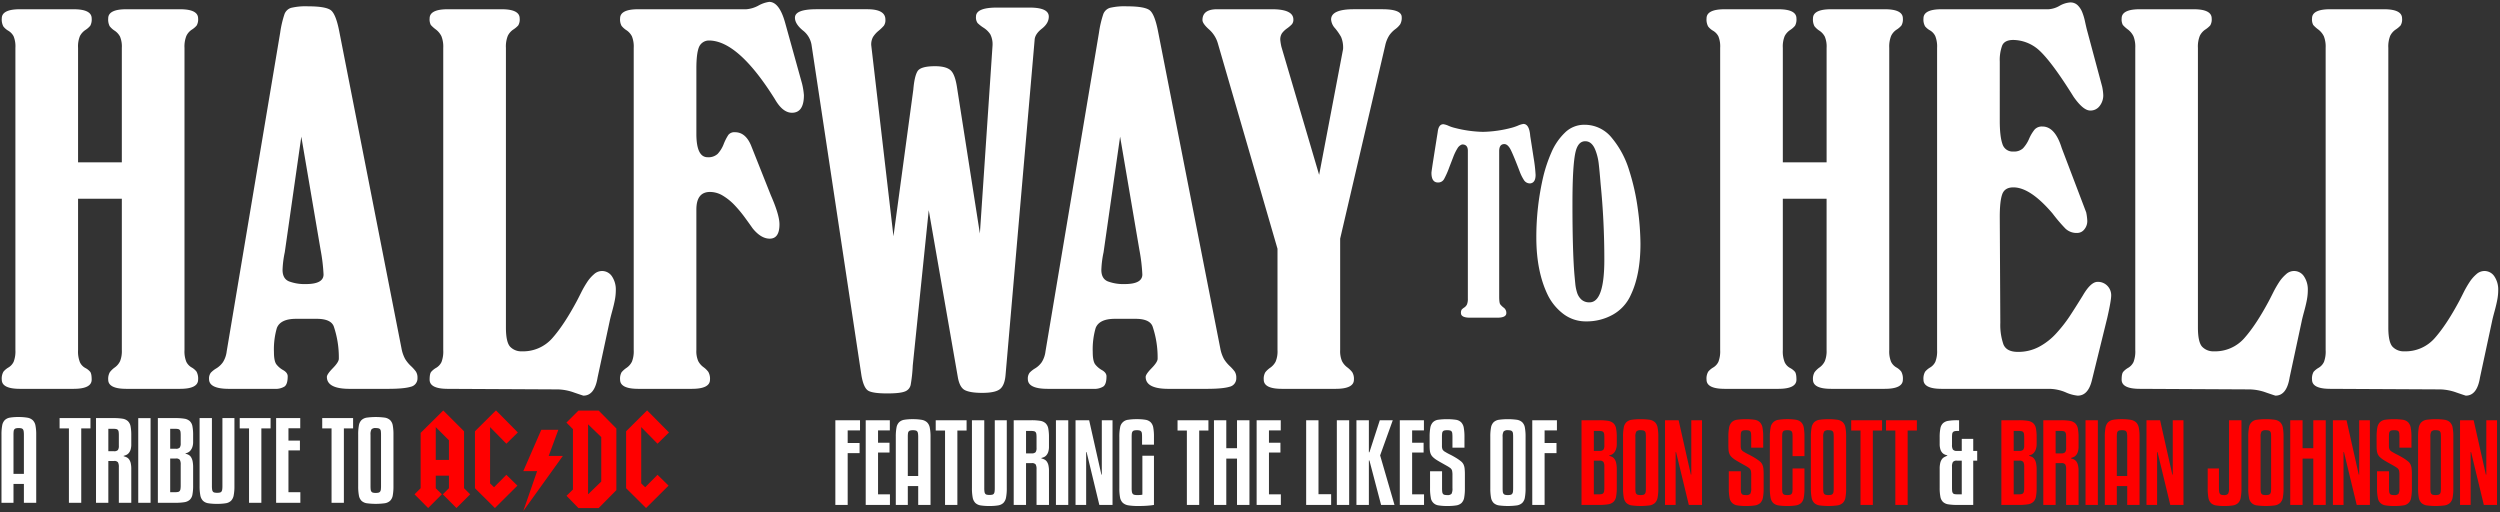 <svg id="logo_l" xmlns="http://www.w3.org/2000/svg" width="1166" height="239" viewBox="0 0 1166 239">
  <rect x="0" y="0" width="1166" height="239" fill="#333333" stroke="none"/>
  <defs>
    <style>
      .cls-1 {
        fill: #fff;
      }

      .cls-1, .cls-2 {
        fill-rule: evenodd;
      }

      .cls-2 {
        fill: red;
      }
    </style>
  </defs>
  <g id="flo">
    <path id="featuring_the_likes_of_Bon_Scott_Brian_Johnson" data-name="featuring the likes of Bon Scott &amp; Brian Johnson" class="cls-1" d="M395.358,235.5V211.35h5.55V206.6h-5.55v-5.85h5.75V196h-11.5v39.5h5.75Zm19.71-4.95h-5.55v-19.5h5.35V206.5h-5.35v-5.75h5.5V196h-11.25v39.5h11.3v-4.95ZM434,235.5V203.8a21.386,21.386,0,0,0-.35-4.325,4.713,4.713,0,0,0-1.275-2.5,4.927,4.927,0,0,0-2.55-1.175,23.39,23.39,0,0,0-4.125-.3,22.873,22.873,0,0,0-3.925.275,4.54,4.54,0,0,0-2.425,1.15,4.68,4.68,0,0,0-1.225,2.525,23.26,23.26,0,0,0-.325,4.35v31.7h5.6v-8.8h4.85v8.8H434Zm-6.95-34.725a1.323,1.323,0,0,1,.75.45,2.129,2.129,0,0,1,.35.95,10.763,10.763,0,0,1,.1,1.625V222H423.4V203.8a14.186,14.186,0,0,1,.075-1.625,1.775,1.775,0,0,1,.35-0.95,1.424,1.424,0,0,1,.75-0.45,4.955,4.955,0,0,1,1.225-.125A5.28,5.28,0,0,1,427.048,200.775ZM450.818,196h-14.4v4.8h4.35v34.7h5.75V200.8h4.3V196Zm14.67,39.725a4.58,4.58,0,0,0,2.475-1.15,4.823,4.823,0,0,0,1.25-2.525,22.161,22.161,0,0,0,.35-4.4V196h-5.6v31.65a11.173,11.173,0,0,1-.1,1.675,2.108,2.108,0,0,1-.35.95,1.312,1.312,0,0,1-.75.45,6.312,6.312,0,0,1-2.5,0,1.3,1.3,0,0,1-.75-0.45,2.073,2.073,0,0,1-.35-0.95,11.04,11.04,0,0,1-.1-1.675V196h-5.75v31.65a22.01,22.01,0,0,0,.35,4.4,4.815,4.815,0,0,0,1.25,2.525,4.58,4.58,0,0,0,2.475,1.15,24.548,24.548,0,0,0,4.075.275A24.182,24.182,0,0,0,465.488,235.725ZM478.543,216h2.6a2.169,2.169,0,0,1,1.9.625,4.425,4.425,0,0,1,.4,2.225V235.5h5.8V219.75a12.025,12.025,0,0,0-.25-2.7,5.022,5.022,0,0,0-.725-1.725,3.066,3.066,0,0,0-1.125-1,7.168,7.168,0,0,0-1.45-.525v-0.2a7.638,7.638,0,0,0,1.225-.425,3.308,3.308,0,0,0,1.15-.875,4.554,4.554,0,0,0,.85-1.575,8.168,8.168,0,0,0,.325-2.525v-4.15a21.526,21.526,0,0,0-.325-4.175,4.535,4.535,0,0,0-1.25-2.45,4.759,4.759,0,0,0-2.525-1.15,25.412,25.412,0,0,0-4.15-.275h-8.2v39.5h5.75V216Zm0-15h2.45a5.551,5.551,0,0,1,1.3.125,1.267,1.267,0,0,1,.75.475,2.035,2.035,0,0,1,.325.925,12.328,12.328,0,0,1,.075,1.525v4.85a3.265,3.265,0,0,1-.45,2,2.352,2.352,0,0,1-1.85.55h-2.6V201Zm19.695-5h-5.75v39.5h5.75V196Zm20.645,39.5V196h-5v25.35h-0.2l-5.7-25.35h-6.35v39.5h4.95V210.85h0.2l5.95,24.65h6.15Zm19.325-28.1v-3.6a23.365,23.365,0,0,0-.325-4.375,4.673,4.673,0,0,0-1.225-2.5,4.568,4.568,0,0,0-2.45-1.15,23.34,23.34,0,0,0-3.95-.275,24.629,24.629,0,0,0-4.05.275,4.225,4.225,0,0,0-3.8,3.675,21.694,21.694,0,0,0-.35,4.35v23.85a22.916,22.916,0,0,0,.325,4.3,4.626,4.626,0,0,0,1.275,2.55,5.044,5.044,0,0,0,2.675,1.2,27.039,27.039,0,0,0,4.475.3q2.7,0,4.7-.175a26.954,26.954,0,0,0,2.7-.325V212.55h-5.4V230.7a4.191,4.191,0,0,1-.925.15c-0.418.034-.875,0.05-1.375,0.05a6.38,6.38,0,0,1-1.425-.125,1.375,1.375,0,0,1-.8-0.475,2.112,2.112,0,0,1-.375-1,11,11,0,0,1-.1-1.65V203.8a13.632,13.632,0,0,1,.075-1.575,1.927,1.927,0,0,1,.35-0.975,1.359,1.359,0,0,1,.75-0.475,5.208,5.208,0,0,1,1.275-.125,4.966,4.966,0,0,1,1.225.125,1.44,1.44,0,0,1,.75.45,1.791,1.791,0,0,1,.35.95,14.186,14.186,0,0,1,.075,1.625v3.6h5.55Zm25.4-11.4h-14.4v4.8h4.35v34.7h5.75V200.8h4.3V196Zm19.135,0h-5.8v13.05h-5V196h-5.75v39.5h5.75V213.9h5v21.6h5.8V196Zm14.65,34.55h-5.55v-19.5h5.35V206.5h-5.35v-5.75h5.5V196h-11.25v39.5h11.3v-4.95Zm23.45-.05h-5.9V196h-5.75v39.5h11.65v-5Zm8.405-34.5H623.5v39.5h5.75V196Zm14.295,0-4.85,14.95h-0.25V196h-5.8v39.5h5.8V214.75h0.25l5.45,20.75h6.25l-6.7-23.1,5.9-16.4h-6.05Zm20.625,34.55h-5.55v-19.5h5.35V206.5h-5.35v-5.75h5.5V196h-11.25v39.5h11.3v-4.95Zm18.86-21.75v-4.9a23.781,23.781,0,0,0-.325-4.4,4.828,4.828,0,0,0-1.225-2.55A4.489,4.489,0,0,0,679,195.775a31.075,31.075,0,0,0-8.25,0,4.355,4.355,0,0,0-2.45,1.175,4.924,4.924,0,0,0-1.2,2.55,23.693,23.693,0,0,0-.325,4.4v3.8a22.651,22.651,0,0,0,.1,2.35,5.743,5.743,0,0,0,.425,1.7,4.407,4.407,0,0,0,.95,1.375,10.975,10.975,0,0,0,1.675,1.325q0.7,0.45,1.575.95t1.725,0.975q0.849,0.476,1.6.9t1.25,0.775a2.657,2.657,0,0,1,1.15,1.35,9.324,9.324,0,0,1,.2,2.3v5.95A5.3,5.3,0,0,1,677,230.3a2.455,2.455,0,0,1-2.025.6,5.159,5.159,0,0,1-1.275-.125,1.232,1.232,0,0,1-.725-0.475,2.081,2.081,0,0,1-.325-0.975,14.732,14.732,0,0,1-.075-1.675V219.8h-5.6v7.85a22.336,22.336,0,0,0,.35,4.45,4.136,4.136,0,0,0,3.7,3.625,23.7,23.7,0,0,0,4,.275,25.412,25.412,0,0,0,4.15-.275,4.606,4.606,0,0,0,2.5-1.15,4.683,4.683,0,0,0,1.225-2.525,23.773,23.773,0,0,0,.325-4.4V221.3a25.406,25.406,0,0,0-.125-2.75,6.113,6.113,0,0,0-.5-1.9,4.275,4.275,0,0,0-1.15-1.45,20.137,20.137,0,0,0-2.025-1.45q-1.7-1.05-3.125-1.75a22.621,22.621,0,0,1-2.275-1.25,2.945,2.945,0,0,1-1.25-1.175,4.688,4.688,0,0,1-.25-1.775v-3.9a15.451,15.451,0,0,1,.075-1.7,1.959,1.959,0,0,1,.325-0.975,1.3,1.3,0,0,1,.725-0.45,5.476,5.476,0,0,1,1.325-.125,5.545,5.545,0,0,1,1.3.125,1.323,1.323,0,0,1,.75.45,1.979,1.979,0,0,1,.325.975,15.451,15.451,0,0,1,.075,1.7v4.9h5.6Zm28.5-5a23.365,23.365,0,0,0-.325-4.375,4.576,4.576,0,0,0-1.25-2.5,4.756,4.756,0,0,0-2.525-1.15,31.451,31.451,0,0,0-8.3,0,4.61,4.61,0,0,0-2.5,1.15,4.659,4.659,0,0,0-1.225,2.5,23.28,23.28,0,0,0-.325,4.375v23.85a23.686,23.686,0,0,0,.325,4.4,4.676,4.676,0,0,0,1.225,2.525,4.6,4.6,0,0,0,2.5,1.15,31.451,31.451,0,0,0,8.3,0,4.748,4.748,0,0,0,2.525-1.15,4.593,4.593,0,0,0,1.25-2.525,23.773,23.773,0,0,0,.325-4.4V203.8Zm-5.8,23.85a14.162,14.162,0,0,1-.075,1.625,2.092,2.092,0,0,1-.35,1,1.323,1.323,0,0,1-.775.5,5.492,5.492,0,0,1-1.3.125,4.907,4.907,0,0,1-1.225-.125,1.355,1.355,0,0,1-.75-0.475,1.919,1.919,0,0,1-.35-0.975,14.732,14.732,0,0,1-.075-1.675V203.8a4.753,4.753,0,0,1,.45-2.55,2.538,2.538,0,0,1,2.05-.6,4.96,4.96,0,0,1,1.225.125,1.44,1.44,0,0,1,.75.45,1.783,1.783,0,0,1,.35.95,14.186,14.186,0,0,1,.075,1.625v23.85ZM720.4,235.5V211.35h5.55V206.6H720.4v-5.85h5.75V196h-11.5v39.5h5.75Zm201.765-20.65V210.3h-1.85v-5.6h-5.35v5.6h-2.2a2.242,2.242,0,0,1-1.925-.625,4.057,4.057,0,0,1-.425-2.175v-3.45a12.965,12.965,0,0,1,.075-1.55,1.736,1.736,0,0,1,.35-0.925,1.428,1.428,0,0,1,.75-0.45,5.208,5.208,0,0,1,1.275-.125h0.85v-5h-0.85a25.4,25.4,0,0,0-4.15.275,4.713,4.713,0,0,0-2.5,1.125,4.473,4.473,0,0,0-1.225,2.425,21.78,21.78,0,0,0-.325,4.225V207a8.383,8.383,0,0,0,.325,2.55,4.246,4.246,0,0,0,.85,1.575,3.417,3.417,0,0,0,1.15.85,5.075,5.075,0,0,0,1.225.375v0.2a13.662,13.662,0,0,0-1.4.65,3.366,3.366,0,0,0-1.125,1,5.023,5.023,0,0,0-.75,1.725,11.477,11.477,0,0,0-.275,2.775v8.7a22.173,22.173,0,0,0,.325,4.25,4.489,4.489,0,0,0,1.225,2.45,4.7,4.7,0,0,0,2.5,1.125,25.291,25.291,0,0,0,4.15.275h7.45V214.85h1.85Zm-7.2,15.7h-2.1a6.419,6.419,0,0,1-1.275-.1,1.234,1.234,0,0,1-.75-0.45,1.885,1.885,0,0,1-.35-0.95,14.056,14.056,0,0,1-.075-1.65v-9.7a4.19,4.19,0,0,1,.425-2.225,2.245,2.245,0,0,1,1.925-.625h2.2v15.7Z"/>
    <path id="Brian_Johnson" data-name="Brian Johnson" class="cls-2" d="M946.338,212.4a3.456,3.456,0,0,0,1.125-.35,3.619,3.619,0,0,0,1.15-.9,5.184,5.184,0,0,0,.9-1.6,7.35,7.35,0,0,0,.375-2.55v-2.95a21.86,21.86,0,0,0-.325-4.225,4.4,4.4,0,0,0-1.251-2.425,4.865,4.865,0,0,0-2.524-1.125,25.425,25.425,0,0,0-4.151-.275h-8.2v39.5h8.2a25.313,25.313,0,0,0,4.151-.275,4.849,4.849,0,0,0,2.524-1.125,4.413,4.413,0,0,0,1.251-2.45,22.255,22.255,0,0,0,.325-4.25v-8.35a14.264,14.264,0,0,0-.251-2.95,5.609,5.609,0,0,0-.724-1.875,3.162,3.162,0,0,0-1.125-1.075,6.316,6.316,0,0,0-1.45-.55v-0.2Zm-7.15,2.45h2.6a2.167,2.167,0,0,1,1.9.625,4.547,4.547,0,0,1,.4,2.275v9.65a10.744,10.744,0,0,1-.1,1.625,2.107,2.107,0,0,1-.351.95,1.292,1.292,0,0,1-.724.45,5.185,5.185,0,0,1-1.276.125h-2.449v-15.7Zm0-13.85h2.449a5.554,5.554,0,0,1,1.3.125,1.261,1.261,0,0,1,.749.475,2.059,2.059,0,0,1,.326.95,12.647,12.647,0,0,1,.075,1.5v3.7a3.257,3.257,0,0,1-.451,2,2.35,2.35,0,0,1-1.85.55h-2.6V201Zm19.555,15h2.6a2.169,2.169,0,0,1,1.9.625,4.425,4.425,0,0,1,.4,2.225V235.5h5.8V219.75a12.033,12.033,0,0,0-.249-2.7,5.022,5.022,0,0,0-.725-1.725,3.06,3.06,0,0,0-1.126-1,7.158,7.158,0,0,0-1.449-.525v-0.2a7.638,7.638,0,0,0,1.225-.425,3.317,3.317,0,0,0,1.15-.875,4.57,4.57,0,0,0,.85-1.575,8.171,8.171,0,0,0,.324-2.525v-4.15a21.538,21.538,0,0,0-.324-4.175,4.536,4.536,0,0,0-1.251-2.45,4.752,4.752,0,0,0-2.525-1.15,25.4,25.4,0,0,0-4.149-.275h-8.2v39.5h5.75V216Zm0-15h2.45a5.536,5.536,0,0,1,1.3.125,1.266,1.266,0,0,1,.751.475,2.035,2.035,0,0,1,.325.925,12.328,12.328,0,0,1,.075,1.525v4.85a3.272,3.272,0,0,1-.45,2,2.353,2.353,0,0,1-1.85.55h-2.6V201Zm19.695-5h-5.75v39.5h5.75V196Zm19.444,39.5V203.8a21.47,21.47,0,0,0-.349-4.325,4.707,4.707,0,0,0-1.276-2.5,4.92,4.92,0,0,0-2.549-1.175,23.39,23.39,0,0,0-4.125-.3,22.886,22.886,0,0,0-3.926.275,4.544,4.544,0,0,0-2.425,1.15,4.686,4.686,0,0,0-1.224,2.525,23.26,23.26,0,0,0-.325,4.35v31.7h5.6v-8.8h4.849v8.8h5.75Zm-6.95-34.725a1.322,1.322,0,0,1,.751.45,2.118,2.118,0,0,1,.349.95,10.632,10.632,0,0,1,.1,1.625V222h-4.849V203.8a14.456,14.456,0,0,1,.074-1.625,1.775,1.775,0,0,1,.351-0.95,1.425,1.425,0,0,1,.749-0.45,4.969,4.969,0,0,1,1.226-.125A5.265,5.265,0,0,1,990.932,200.775ZM1018.37,235.5V196h-5v25.35h-0.2l-5.7-25.35h-6.35v39.5h4.95V210.85h0.2l5.95,24.65h6.15Zm11.3-7.85a24.74,24.74,0,0,0,.32,4.45,4.744,4.744,0,0,0,1.18,2.5,4.338,4.338,0,0,0,2.37,1.125,22.576,22.576,0,0,0,3.88.275,24.133,24.133,0,0,0,4.02-.275,4.431,4.431,0,0,0,2.45-1.15,4.687,4.687,0,0,0,1.2-2.525,23.364,23.364,0,0,0,.33-4.4V196h-5.8v31.65a5.2,5.2,0,0,1-.43,2.625,2.3,2.3,0,0,1-1.97.625,4.351,4.351,0,0,1-1.15-.125,1.209,1.209,0,0,1-.7-0.475,2.17,2.17,0,0,1-.35-0.975,10.661,10.661,0,0,1-.1-1.675V218.5h-5.25v9.15Zm35.37-23.85a23.96,23.96,0,0,0-.32-4.375,4.637,4.637,0,0,0-1.25-2.5,4.769,4.769,0,0,0-2.53-1.15,31.451,31.451,0,0,0-8.3,0,4.115,4.115,0,0,0-3.72,3.65,22.963,22.963,0,0,0-.33,4.375v23.85a23.364,23.364,0,0,0,.33,4.4,4.11,4.11,0,0,0,3.72,3.675,31.451,31.451,0,0,0,8.3,0,4.762,4.762,0,0,0,2.53-1.15,4.653,4.653,0,0,0,1.25-2.525,24.38,24.38,0,0,0,.32-4.4V203.8Zm-5.8,23.85a14.335,14.335,0,0,1-.07,1.625,2.124,2.124,0,0,1-.35,1,1.332,1.332,0,0,1-.78.5,5.429,5.429,0,0,1-1.3.125,4.831,4.831,0,0,1-1.22-.125,1.334,1.334,0,0,1-.75-0.475,1.866,1.866,0,0,1-.35-0.975,14.542,14.542,0,0,1-.08-1.675V203.8a4.753,4.753,0,0,1,.45-2.55,2.549,2.549,0,0,1,2.05-.6,5.021,5.021,0,0,1,1.23.125,1.489,1.489,0,0,1,.75.45,1.808,1.808,0,0,1,.35.95,14.359,14.359,0,0,1,.07,1.625v23.85ZM1084.72,196h-5.8v13.05h-5V196h-5.75v39.5h5.75V213.9h5v21.6h5.8V196Zm20.6,39.5V196h-5v25.35h-0.2l-5.7-25.35h-6.35v39.5h4.95V210.85h0.2l5.95,24.65h6.15Zm19.38-26.7v-4.9a23.371,23.371,0,0,0-.33-4.4,4.774,4.774,0,0,0-1.22-2.55,4.505,4.505,0,0,0-2.48-1.175,31.075,31.075,0,0,0-8.25,0,4.378,4.378,0,0,0-2.45,1.175,4.986,4.986,0,0,0-1.2,2.55,24.388,24.388,0,0,0-.32,4.4v3.8a22.105,22.105,0,0,0,.1,2.35,5.774,5.774,0,0,0,.42,1.7,4.6,4.6,0,0,0,.95,1.375,11.249,11.249,0,0,0,1.68,1.325c0.46,0.3.99,0.617,1.57,0.95s1.16,0.659,1.73.975,1.1,0.617,1.6.9,0.91,0.542,1.25.775a2.7,2.7,0,0,1,1.15,1.35,9.476,9.476,0,0,1,.2,2.3v5.95a5.189,5.189,0,0,1-.43,2.65,2.445,2.445,0,0,1-2.02.6,5.193,5.193,0,0,1-1.28-.125,1.226,1.226,0,0,1-.72-0.475,2.059,2.059,0,0,1-.33-0.975,14.927,14.927,0,0,1-.07-1.675V219.8h-5.6v7.85a21.893,21.893,0,0,0,.35,4.45,4.136,4.136,0,0,0,3.7,3.625,23.625,23.625,0,0,0,4,.275,25.437,25.437,0,0,0,4.15-.275,4.11,4.11,0,0,0,3.72-3.675,23.364,23.364,0,0,0,.33-4.4V221.3a23.364,23.364,0,0,0-.13-2.75,6,6,0,0,0-.5-1.9,4.227,4.227,0,0,0-1.15-1.45,19.549,19.549,0,0,0-2.02-1.45c-1.14-.7-2.18-1.283-3.13-1.75a21.815,21.815,0,0,1-2.27-1.25,2.891,2.891,0,0,1-1.25-1.175,4.648,4.648,0,0,1-.25-1.775v-3.9a15.642,15.642,0,0,1,.07-1.7,1.938,1.938,0,0,1,.33-0.975,1.288,1.288,0,0,1,.72-0.45,5.528,5.528,0,0,1,1.33-.125,5.6,5.6,0,0,1,1.3.125,1.337,1.337,0,0,1,.75.45,2.044,2.044,0,0,1,.32.975,15.264,15.264,0,0,1,.08,1.7v4.9h5.6Zm19.54-5a22.963,22.963,0,0,0-.33-4.375,4.5,4.5,0,0,0-1.25-2.5,4.736,4.736,0,0,0-2.52-1.15,31.451,31.451,0,0,0-8.3,0,4.6,4.6,0,0,0-2.5,1.15,4.691,4.691,0,0,0-1.23,2.5,23.96,23.96,0,0,0-.32,4.375v23.85a24.38,24.38,0,0,0,.32,4.4,4.708,4.708,0,0,0,1.23,2.525,4.592,4.592,0,0,0,2.5,1.15,31.451,31.451,0,0,0,8.3,0,4.728,4.728,0,0,0,2.52-1.15,4.522,4.522,0,0,0,1.25-2.525,23.364,23.364,0,0,0,.33-4.4V203.8Zm-5.8,23.85a13.993,13.993,0,0,1-.08,1.625,2.021,2.021,0,0,1-.35,1,1.308,1.308,0,0,1-.77.5,5.544,5.544,0,0,1-1.3.125,4.972,4.972,0,0,1-1.23-.125,1.405,1.405,0,0,1-.75-0.475,1.957,1.957,0,0,1-.35-0.975,14.927,14.927,0,0,1-.07-1.675V203.8a4.753,4.753,0,0,1,.45-2.55,2.535,2.535,0,0,1,2.05-.6,4.878,4.878,0,0,1,1.22.125,1.409,1.409,0,0,1,.75.45,1.727,1.727,0,0,1,.35.95,14.019,14.019,0,0,1,.08,1.625v23.85Zm26.17,7.85V196h-5v25.35h-0.2l-5.7-25.35h-6.35v39.5h4.95V210.85h0.2l5.95,24.65h6.15Z"/>
    <path id="Bon_Scott" data-name="Bon Scott" class="cls-2" d="M750.518,212.4a3.449,3.449,0,0,0,1.125-.35,3.619,3.619,0,0,0,1.15-.9,5.164,5.164,0,0,0,.9-1.6,7.35,7.35,0,0,0,.375-2.55v-2.95a21.86,21.86,0,0,0-.325-4.225,4.4,4.4,0,0,0-1.25-2.425,4.872,4.872,0,0,0-2.525-1.125,25.412,25.412,0,0,0-4.15-.275h-8.2v39.5h8.2a25.3,25.3,0,0,0,4.15-.275,4.856,4.856,0,0,0,2.525-1.125,4.412,4.412,0,0,0,1.25-2.45,22.255,22.255,0,0,0,.325-4.25v-8.35a14.343,14.343,0,0,0-.25-2.95,5.63,5.63,0,0,0-.725-1.875,3.154,3.154,0,0,0-1.125-1.075,6.3,6.3,0,0,0-1.45-.55v-0.2Zm-7.15,2.45h2.6a2.169,2.169,0,0,1,1.9.625,4.561,4.561,0,0,1,.4,2.275v9.65a10.744,10.744,0,0,1-.1,1.625,2.108,2.108,0,0,1-.35.95,1.3,1.3,0,0,1-.725.45,5.17,5.17,0,0,1-1.275.125h-2.45v-15.7Zm0-13.85h2.45a5.545,5.545,0,0,1,1.3.125,1.267,1.267,0,0,1,.75.475,2.07,2.07,0,0,1,.325.95,12.437,12.437,0,0,1,.075,1.5v3.7a3.265,3.265,0,0,1-.45,2,2.353,2.353,0,0,1-1.85.55h-2.6V201Zm30.07,2.8a23.365,23.365,0,0,0-.325-4.375,4.576,4.576,0,0,0-1.25-2.5,4.759,4.759,0,0,0-2.525-1.15,31.451,31.451,0,0,0-8.3,0,4.606,4.606,0,0,0-2.5,1.15,4.659,4.659,0,0,0-1.225,2.5,23.28,23.28,0,0,0-.325,4.375v23.85a23.686,23.686,0,0,0,.325,4.4,4.676,4.676,0,0,0,1.225,2.525,4.6,4.6,0,0,0,2.5,1.15,31.451,31.451,0,0,0,8.3,0,4.752,4.752,0,0,0,2.525-1.15,4.593,4.593,0,0,0,1.25-2.525,23.773,23.773,0,0,0,.325-4.4V203.8Zm-5.8,23.85a14.162,14.162,0,0,1-.075,1.625,2.1,2.1,0,0,1-.35,1,1.326,1.326,0,0,1-.775.5,5.5,5.5,0,0,1-1.3.125,4.907,4.907,0,0,1-1.225-.125,1.351,1.351,0,0,1-.75-0.475,1.919,1.919,0,0,1-.35-0.975,14.732,14.732,0,0,1-.075-1.675V203.8a4.753,4.753,0,0,1,.45-2.55,2.539,2.539,0,0,1,2.05-.6,4.966,4.966,0,0,1,1.225.125,1.44,1.44,0,0,1,.75.45,1.791,1.791,0,0,1,.35.95,14.186,14.186,0,0,1,.075,1.625v23.85Zm26.175,7.85V196h-5v25.35h-0.2l-5.7-25.35h-6.35v39.5h4.95V210.85h0.2l5.95,24.65h6.15Zm28.55-26.7v-4.9a23.781,23.781,0,0,0-.325-4.4,4.836,4.836,0,0,0-1.225-2.55,4.489,4.489,0,0,0-2.475-1.175,31.075,31.075,0,0,0-8.25,0,4.352,4.352,0,0,0-2.45,1.175,4.924,4.924,0,0,0-1.2,2.55,23.607,23.607,0,0,0-.325,4.4v3.8a22.935,22.935,0,0,0,.1,2.35,5.743,5.743,0,0,0,.425,1.7,4.39,4.39,0,0,0,.95,1.375,10.975,10.975,0,0,0,1.675,1.325q0.7,0.45,1.575.95t1.725,0.975q0.849,0.476,1.6.9t1.25,0.775a2.652,2.652,0,0,1,1.15,1.35,9.374,9.374,0,0,1,.2,2.3v5.95a5.284,5.284,0,0,1-.425,2.65,2.455,2.455,0,0,1-2.025.6,5.159,5.159,0,0,1-1.275-.125,1.235,1.235,0,0,1-.725-0.475,2.092,2.092,0,0,1-.325-0.975,14.732,14.732,0,0,1-.075-1.675V219.8h-5.6v7.85a22.336,22.336,0,0,0,.35,4.45,4.136,4.136,0,0,0,3.7,3.625,23.7,23.7,0,0,0,4,.275,25.42,25.42,0,0,0,4.15-.275,4.606,4.606,0,0,0,2.5-1.15,4.69,4.69,0,0,0,1.225-2.525,23.773,23.773,0,0,0,.325-4.4V221.3a25.151,25.151,0,0,0-.125-2.75,6.113,6.113,0,0,0-.5-1.9,4.275,4.275,0,0,0-1.15-1.45,20.253,20.253,0,0,0-2.025-1.45q-1.7-1.05-3.125-1.75a22.621,22.621,0,0,1-2.275-1.25,2.939,2.939,0,0,1-1.25-1.175,4.708,4.708,0,0,1-.25-1.775v-3.9a15.451,15.451,0,0,1,.075-1.7,1.969,1.969,0,0,1,.325-0.975,1.3,1.3,0,0,1,.725-0.45,5.471,5.471,0,0,1,1.325-.125,5.545,5.545,0,0,1,1.3.125,1.316,1.316,0,0,1,.75.45,1.979,1.979,0,0,1,.325.975,15.451,15.451,0,0,1,.075,1.7v4.9h5.6Zm19.24,3.95V203.8a23.365,23.365,0,0,0-.325-4.375,4.666,4.666,0,0,0-1.225-2.5,4.565,4.565,0,0,0-2.45-1.15,23.34,23.34,0,0,0-3.95-.275,24.629,24.629,0,0,0-4.05.275,4.225,4.225,0,0,0-3.8,3.675,21.694,21.694,0,0,0-.35,4.35v23.85a23.686,23.686,0,0,0,.325,4.4A4.676,4.676,0,0,0,827,234.575a4.6,4.6,0,0,0,2.5,1.15,25.4,25.4,0,0,0,4.15.275,23.34,23.34,0,0,0,3.95-.275,4.663,4.663,0,0,0,2.45-1.125,4.542,4.542,0,0,0,1.225-2.5,24.125,24.125,0,0,0,.325-4.45V218.5h-5.55v9.15a14.732,14.732,0,0,1-.075,1.675,1.938,1.938,0,0,1-.35.975,1.362,1.362,0,0,1-.75.475,4.918,4.918,0,0,1-1.225.125,5.159,5.159,0,0,1-1.275-.125,1.351,1.351,0,0,1-.75-0.475,1.919,1.919,0,0,1-.35-0.975,14.732,14.732,0,0,1-.075-1.675V203.8a13.632,13.632,0,0,1,.075-1.575,1.927,1.927,0,0,1,.35-0.975,1.362,1.362,0,0,1,.75-0.475,5.208,5.208,0,0,1,1.275-.125,4.966,4.966,0,0,1,1.225.125,1.44,1.44,0,0,1,.75.45,1.791,1.791,0,0,1,.35.95,14.186,14.186,0,0,1,.075,1.625v8.95h5.55Zm19.44-8.95a23.365,23.365,0,0,0-.325-4.375,4.576,4.576,0,0,0-1.25-2.5,4.756,4.756,0,0,0-2.525-1.15,31.451,31.451,0,0,0-8.3,0,4.606,4.606,0,0,0-2.5,1.15,4.659,4.659,0,0,0-1.225,2.5,23.28,23.28,0,0,0-.325,4.375v23.85a23.686,23.686,0,0,0,.325,4.4,4.676,4.676,0,0,0,1.225,2.525,4.6,4.6,0,0,0,2.5,1.15,31.451,31.451,0,0,0,8.3,0,4.748,4.748,0,0,0,2.525-1.15,4.593,4.593,0,0,0,1.25-2.525,23.773,23.773,0,0,0,.325-4.4V203.8Zm-5.8,23.85a14.162,14.162,0,0,1-.075,1.625,2.1,2.1,0,0,1-.35,1,1.323,1.323,0,0,1-.775.5,5.492,5.492,0,0,1-1.3.125,4.907,4.907,0,0,1-1.225-.125,1.351,1.351,0,0,1-.75-0.475,1.919,1.919,0,0,1-.35-0.975,14.732,14.732,0,0,1-.075-1.675V203.8a4.753,4.753,0,0,1,.45-2.55,2.538,2.538,0,0,1,2.05-.6,4.96,4.96,0,0,1,1.225.125,1.44,1.44,0,0,1,.75.45,1.791,1.791,0,0,1,.35.95,14.186,14.186,0,0,1,.075,1.625v23.85ZM877.793,196h-14.4v4.8h4.35v34.7h5.75V200.8h4.3V196Zm16.24,0h-14.4v4.8h4.35v34.7h5.75V200.8h4.3V196Z"/>
  </g>
  <g id="trb">
    <path id="AC_DC" data-name="AC*DC" class="cls-2" d="M216.435,227.7V201.15l-9.7-9.7-10.55,10.45v25.8l-2.85,2.85,6.35,6.4,6.4-6.4-2.85-2.85v-5.85h6.15v5.85l-2.85,2.85,6.35,6.4,6.4-6.4Zm-13.2-13.2V199.2l6.15,6.15v9.15h-6.15Zm28.085-23.1-9.8,9.75V227.7l9.3,9.25,10.5-10.45-5.15-5.05-5.75,5.8-1.85-1.8V199.2l7.6,7.75,5.35-5.25Zm24.59,21.25,4.5-12.2h-7.95l-8.4,19.3h6.45l-6.45,18.6,18.45-25.7h-6.6Zm31.565-12.8-8.25-8.35h-9.45l-5.6,5.6,3.05,3.05V228.3l-3,2.95,5.55,5.7h9.45l8.25-8.35V199.85Zm-13.2,30.7V197.9l6.15,5.95V224.6Zm27.54-39.15-9.8,9.75V227.7l9.3,9.25,10.5-10.45-5.15-5.05-5.75,5.8-1.85-1.8V199.2l7.6,7.75,5.35-5.25Z"/>
    <path id="a_tribute_to" data-name="a tribute to" class="cls-1" d="M16.893,234.5V202.8a21.4,21.4,0,0,0-.35-4.325,4.707,4.707,0,0,0-1.275-2.5,4.921,4.921,0,0,0-2.55-1.175,23.383,23.383,0,0,0-4.125-.3,22.876,22.876,0,0,0-3.925.275,4.54,4.54,0,0,0-2.425,1.15,4.682,4.682,0,0,0-1.225,2.525,23.332,23.332,0,0,0-.325,4.35v31.7h5.6v-8.8h4.85v8.8h5.75Zm-6.95-34.725a1.318,1.318,0,0,1,.75.45,2.115,2.115,0,0,1,.35.95,10.71,10.71,0,0,1,.1,1.625V221H6.293V202.8a14.188,14.188,0,0,1,.075-1.625,1.778,1.778,0,0,1,.35-0.95,1.431,1.431,0,0,1,.75-0.45,4.957,4.957,0,0,1,1.225-.125A5.278,5.278,0,0,1,9.943,199.775ZM42.193,195h-14.4v4.8h4.35v34.7h5.75V199.8h4.3V195Zm8.335,20h2.6a2.168,2.168,0,0,1,1.9.625,4.421,4.421,0,0,1,.4,2.225V234.5h5.8V218.75a12,12,0,0,0-.25-2.7,5,5,0,0,0-.725-1.725,3.053,3.053,0,0,0-1.125-1,7.163,7.163,0,0,0-1.45-.525v-0.2a7.611,7.611,0,0,0,1.225-.425,3.3,3.3,0,0,0,1.15-.875,4.557,4.557,0,0,0,.85-1.575,8.156,8.156,0,0,0,.325-2.525v-4.15a21.494,21.494,0,0,0-.325-4.175,4.534,4.534,0,0,0-1.25-2.45,4.755,4.755,0,0,0-2.525-1.15,25.413,25.413,0,0,0-4.15-.275h-8.2v39.5h5.75V215Zm0-15h2.45a5.544,5.544,0,0,1,1.3.125,1.262,1.262,0,0,1,.75.475,2.031,2.031,0,0,1,.325.925,12.328,12.328,0,0,1,.075,1.525v4.85a3.265,3.265,0,0,1-.45,2,2.352,2.352,0,0,1-1.85.55h-2.6V200Zm19.7-5h-5.75v39.5h5.75V195Zm16.3,16.4a3.445,3.445,0,0,0,1.125-.35,3.615,3.615,0,0,0,1.15-.9,5.164,5.164,0,0,0,.9-1.6,7.35,7.35,0,0,0,.375-2.55v-2.95a21.828,21.828,0,0,0-.325-4.225,4.4,4.4,0,0,0-1.25-2.425,4.868,4.868,0,0,0-2.525-1.125,25.413,25.413,0,0,0-4.15-.275h-8.2v39.5h8.2a25.3,25.3,0,0,0,4.15-.275,4.852,4.852,0,0,0,2.525-1.125,4.411,4.411,0,0,0,1.25-2.45,22.222,22.222,0,0,0,.325-4.25v-8.35a14.315,14.315,0,0,0-.25-2.95,5.6,5.6,0,0,0-.725-1.875,3.149,3.149,0,0,0-1.125-1.075,6.3,6.3,0,0,0-1.45-.55v-0.2Zm-7.15,2.45h2.6a2.168,2.168,0,0,1,1.9.625,4.556,4.556,0,0,1,.4,2.275v9.65a10.692,10.692,0,0,1-.1,1.625,2.105,2.105,0,0,1-.35.95,1.294,1.294,0,0,1-.725.45,5.172,5.172,0,0,1-1.275.125h-2.45v-15.7Zm0-13.85h2.45a5.544,5.544,0,0,1,1.3.125,1.262,1.262,0,0,1,.75.475,2.066,2.066,0,0,1,.325.95,12.437,12.437,0,0,1,.075,1.5v3.7a3.265,3.265,0,0,1-.45,2,2.352,2.352,0,0,1-1.85.55h-2.6V200Zm25.885,34.725a4.58,4.58,0,0,0,2.475-1.15,4.823,4.823,0,0,0,1.25-2.525,22.161,22.161,0,0,0,.35-4.4V195h-5.6v31.65a11.173,11.173,0,0,1-.1,1.675,2.108,2.108,0,0,1-.35.95,1.309,1.309,0,0,1-.75.45,6.313,6.313,0,0,1-2.5,0,1.3,1.3,0,0,1-.75-0.45,2.087,2.087,0,0,1-.35-0.95,11.014,11.014,0,0,1-.1-1.675V195h-5.75v31.65a22.04,22.04,0,0,0,.35,4.4,4.814,4.814,0,0,0,1.25,2.525,4.58,4.58,0,0,0,2.475,1.15,24.547,24.547,0,0,0,4.075.275A24.174,24.174,0,0,0,105.253,234.725ZM126.2,195H111.8v4.8h4.35v34.7h5.75V199.8h4.3V195Zm13.885,34.55h-5.55v-19.5h5.35V205.5h-5.35v-5.75h5.5V195h-11.25v39.5h11.3v-4.95Zm24.6-34.55h-14.4v4.8h4.35v34.7h5.75V199.8h4.3V195Zm18.825,7.8a23.365,23.365,0,0,0-.325-4.375,4.583,4.583,0,0,0-1.25-2.5,4.759,4.759,0,0,0-2.525-1.15,31.451,31.451,0,0,0-8.3,0,4.606,4.606,0,0,0-2.5,1.15,4.659,4.659,0,0,0-1.225,2.5,23.2,23.2,0,0,0-.325,4.375v23.85a23.6,23.6,0,0,0,.325,4.4,4.676,4.676,0,0,0,1.225,2.525,4.6,4.6,0,0,0,2.5,1.15,31.451,31.451,0,0,0,8.3,0,4.752,4.752,0,0,0,2.525-1.15,4.6,4.6,0,0,0,1.25-2.525,23.773,23.773,0,0,0,.325-4.4V202.8Zm-5.8,23.85a14.162,14.162,0,0,1-.075,1.625,2.1,2.1,0,0,1-.35,1,1.326,1.326,0,0,1-.775.5,5.5,5.5,0,0,1-1.3.125,4.907,4.907,0,0,1-1.225-.125,1.351,1.351,0,0,1-.75-0.475,1.919,1.919,0,0,1-.35-0.975,14.732,14.732,0,0,1-.075-1.675V202.8a4.753,4.753,0,0,1,.45-2.55,2.539,2.539,0,0,1,2.05-.6,4.966,4.966,0,0,1,1.225.125,1.44,1.44,0,0,1,.75.45,1.791,1.791,0,0,1,.35.95,14.186,14.186,0,0,1,.075,1.625v23.85Z"/>
  </g>
  <path id="Halfway_to_Hell" data-name="Halfway to Hell" class="cls-1" d="M56.822,163.275a12.6,12.6,0,0,1-.81,5.152,7.677,7.677,0,0,1-2.43,2.916,10.422,10.422,0,0,0-2.365,2.268,6.209,6.209,0,0,0-.745,3.467q0,4.276,8.489,4.277H83.91q8.489,0,8.489-4.277a6.815,6.815,0,0,0-.745-3.759,7.582,7.582,0,0,0-2.333-1.976,6.191,6.191,0,0,1-2.43-2.625,12.937,12.937,0,0,1-.843-5.443V22.326a13.465,13.465,0,0,1,.875-5.573,7.2,7.2,0,0,1,2.527-2.916,9.38,9.38,0,0,0,2.3-1.977A5.854,5.854,0,0,0,92.4,8.588q0-4.277-8.489-4.277H58.96q-8.49,0-8.489,4.277a6.794,6.794,0,0,0,.68,3.629,9.2,9.2,0,0,0,2.333,2.106,7.574,7.574,0,0,1,2.495,2.754,12.079,12.079,0,0,1,.842,5.249v53.4H36.408v-53.4a12.722,12.722,0,0,1,.875-5.508A7.691,7.691,0,0,1,39.811,14a9.841,9.841,0,0,0,2.3-2.009,6.178,6.178,0,0,0,.648-3.4q0-4.277-8.489-4.277H9.32Q0.83,4.31.831,8.588a6.8,6.8,0,0,0,.745,3.759,7.9,7.9,0,0,0,2.333,2.009,6.586,6.586,0,0,1,2.43,2.56,12.457,12.457,0,0,1,.843,5.411V163.275a13.414,13.414,0,0,1-.81,5.443,6.2,6.2,0,0,1-2.4,2.657,8.7,8.7,0,0,0-2.365,1.977,6.4,6.4,0,0,0-.778,3.726q0,4.276,8.489,4.277H34.27q8.489,0,8.489-4.277,0-2.785-.713-3.694a7.535,7.535,0,0,0-2.3-1.782,5.921,5.921,0,0,1-2.462-2.625,13.6,13.6,0,0,1-.875-5.7V92.7H56.822v70.572ZM154.174,4.667q-2.5-1.716-10.466-1.717a29.439,29.439,0,0,0-7.938.713,4.85,4.85,0,0,0-3.078,2.916,48.229,48.229,0,0,0-2.009,8.619l-24.95,148.661a12.112,12.112,0,0,1-1.75,5.055,10.239,10.239,0,0,1-3.013,2.851,12.223,12.223,0,0,0-2.625,2.041,4.452,4.452,0,0,0-.843,3.014q0,4.536,9.332,4.536h21.191a7.875,7.875,0,0,0,4.7-1.1q1.458-1.1,1.458-4.73,0-1.684-2.074-2.884a10.4,10.4,0,0,1-3.208-2.722q-1.134-1.523-1.134-5.8a35.724,35.724,0,0,1,1.361-11.146q1.684-4.278,9.008-4.277h9.591q6.48,0,7.906,3.434a45.059,45.059,0,0,1,2.4,15.165q0,1.554-2.787,4.406t-2.786,4.083q0,5.574,10.628,5.573h17.821q7.517,0,10.66-.972a3.971,3.971,0,0,0,3.143-4.083,5.243,5.243,0,0,0-.713-2.981,18.778,18.778,0,0,0-2.365-2.624,16.178,16.178,0,0,1-2.657-3.241,16.583,16.583,0,0,1-1.717-4.957L158.289,14.938Q156.669,6.384,154.174,4.667Zm-4.633,111.949a81.859,81.859,0,0,1,1.36,11.4q0,4.472-8.23,4.472a20.566,20.566,0,0,1-7.906-1.264q-2.981-1.263-2.981-5.346a46.24,46.24,0,0,1,1.037-8.23l7.712-53.917Zm56.377,52.232a6.28,6.28,0,0,1-2.462,2.689,8.893,8.893,0,0,0-2.366,1.912q-0.714.907-.712,3.629,0,4.276,8.494,4.277l51.235,0.259a23.778,23.778,0,0,1,7.619,1.458q4.248,1.458,4.378,1.458,5.253,0,6.615-8.489l5.578-25.986q0.322-1.62,1.2-4.828t1.3-5.476a25.13,25.13,0,0,0,.422-4.6,10.928,10.928,0,0,0-1.718-6.124,5.509,5.509,0,0,0-4.892-2.625,5.6,5.6,0,0,0-3.629,1.555,17.322,17.322,0,0,0-3.273,3.824,48.439,48.439,0,0,0-2.592,4.536q-1.134,2.27-1.976,3.888-6.027,11.277-11.5,17.465a18.1,18.1,0,0,1-14.225,6.189,7.164,7.164,0,0,1-5.443-2.106q-2.01-2.106-2.009-9.04V22.326a13.435,13.435,0,0,1,.875-5.606,7.482,7.482,0,0,1,2.527-2.916,12.048,12.048,0,0,0,2.333-1.944,5.431,5.431,0,0,0,.681-3.273q0-4.277-8.5-4.277H208.88q-8.5,0-8.5,4.277a5.551,5.551,0,0,0,.55,3.046,14.693,14.693,0,0,0,2.333,2.106,8.853,8.853,0,0,1,2.625,3.175,13.27,13.27,0,0,1,.842,5.411V163.275A13.85,13.85,0,0,1,205.918,168.848ZM331.14,89.528a11.563,11.563,0,0,1,6.027,1.75,25.944,25.944,0,0,1,5.443,4.407,59.355,59.355,0,0,1,4.893,5.9q2.365,3.242,3.532,4.925,3.888,4.8,7.971,4.8,4.535,0,4.536-6.675,0-4.406-4.018-13.544l-9.267-23.329q-2.592-6.09-7.452-6.092a3.569,3.569,0,0,0-3.111,1.264,23.572,23.572,0,0,0-2.171,4.277,14.187,14.187,0,0,1-2.819,4.569,6.337,6.337,0,0,1-4.666,1.555q-5.249,0-5.249-10.887V31.917q0-6.61,1.1-9.656a5.034,5.034,0,0,1,4.731-3.37q13.673,0,30.781,27.347,3.628,6.352,7.971,6.351,5.572,0,5.573-8.23a33.686,33.686,0,0,0-.842-5.249L366.2,10.661q-2.723-9.784-7.453-9.785a14.247,14.247,0,0,0-4.989,1.717,14.147,14.147,0,0,1-5.638,1.717H297.7q-8.49,0-8.489,4.277a6.287,6.287,0,0,0,.68,3.467,9.613,9.613,0,0,0,2.333,2.074,7.418,7.418,0,0,1,2.5,2.819,12.753,12.753,0,0,1,.842,5.379V163.275a13.224,13.224,0,0,1-.81,5.346,7.464,7.464,0,0,1-2.5,2.916,11.007,11.007,0,0,0-2.365,2.106,6.114,6.114,0,0,0-.68,3.435q0,4.276,8.489,4.277h24.95q8.488,0,8.489-4.277a6.459,6.459,0,0,0-.778-3.629,10.379,10.379,0,0,0-2.3-2.236,8.235,8.235,0,0,1-2.4-2.786,11.512,11.512,0,0,1-.875-5.152V97.758Q324.789,89.529,331.14,89.528ZM446.454,41.443q-0.909-6.61-3.014-8.587t-7.355-1.976q-6.741,0-8.165,2.365t-1.945,8.522L416.708,110.2,406.34,21.03a7.305,7.305,0,0,1,.842-3.791,12.327,12.327,0,0,1,2.592-2.884,20.675,20.675,0,0,0,2.463-2.365,4.591,4.591,0,0,0,.713-2.884q0-4.8-8.489-4.8H380.872q-10.11,0-10.11,3.953,0,2.852,3.6,5.865a10.7,10.7,0,0,1,4.115,6.642L401.8,175.263q1.035,5.769,3.207,7t8.781,1.231q5.9,0,8.166-.874a4.222,4.222,0,0,0,2.786-3.111,70.413,70.413,0,0,0,.972-9.04l7.453-72.451,13.544,77.765q0.841,4.99,3.4,6.221t8,1.231q6.091,0,8.3-1.782t2.592-6.707L482.549,18.632q0.129-2.722,3.37-5.249t3.24-5.638q0-4.212-9.007-4.212H464.987q-9.785,0-9.785,4.212a4.531,4.531,0,0,0,.745,3.013,17.092,17.092,0,0,0,2.819,2.2,10.5,10.5,0,0,1,3.111,3.046,10.287,10.287,0,0,1,1.037,5.282l-5.9,87.615ZM536.06,4.667q-2.5-1.716-10.466-1.717a29.443,29.443,0,0,0-7.939.713,4.852,4.852,0,0,0-3.078,2.916,48.32,48.32,0,0,0-2.009,8.619L487.619,163.858a12.126,12.126,0,0,1-1.75,5.055,10.251,10.251,0,0,1-3.013,2.851,12.225,12.225,0,0,0-2.625,2.041,4.452,4.452,0,0,0-.842,3.014q0,4.536,9.331,4.536h21.191a7.877,7.877,0,0,0,4.7-1.1q1.458-1.1,1.458-4.73,0-1.684-2.074-2.884a10.4,10.4,0,0,1-3.208-2.722q-1.134-1.523-1.134-5.8a35.724,35.724,0,0,1,1.361-11.146q1.685-4.278,9.008-4.277h9.591q6.479,0,7.906,3.434a45.059,45.059,0,0,1,2.4,15.165q0,1.554-2.787,4.406t-2.787,4.083q0,5.574,10.628,5.573h17.821q7.518,0,10.661-.972A3.971,3.971,0,0,0,576.6,176.3a5.243,5.243,0,0,0-.713-2.981,18.733,18.733,0,0,0-2.366-2.624,16.2,16.2,0,0,1-2.656-3.241,16.58,16.58,0,0,1-1.718-4.957L540.175,14.938Q538.554,6.384,536.06,4.667Zm-4.634,111.949a81.748,81.748,0,0,1,1.361,11.4q0,4.472-8.23,4.472a20.562,20.562,0,0,1-7.906-1.264q-2.982-1.263-2.981-5.346a46.145,46.145,0,0,1,1.037-8.23l7.711-53.917Zm114.62-95.327a14.551,14.551,0,0,1,1.912-4.8,12.732,12.732,0,0,1,2.754-2.851,10.242,10.242,0,0,0,2.333-2.3A6.131,6.131,0,0,0,653.758,8q0-3.694-9.075-3.694H631.459q-10.632,0-10.631,4.8a6.785,6.785,0,0,0,1.85,4.083,26.462,26.462,0,0,1,2.791,4.018,12.744,12.744,0,0,1,.941,5.7L615.243,81.557l-17.6-59.749a24.684,24.684,0,0,1-.519-3.175,5.329,5.329,0,0,1,.779-3.111,10.419,10.419,0,0,1,2.37-2.268,14.762,14.762,0,0,0,2.273-1.944,3.234,3.234,0,0,0,.683-2.2q0-4.8-10.034-4.8h-25.5q-6.861,0-6.861,5.055,0,1.621,3.039,4.342a13.719,13.719,0,0,1,4.141,6.545l27.814,95.78v47.243a12.319,12.319,0,0,1-.875,5.378,7.888,7.888,0,0,1-2.462,2.819,10.485,10.485,0,0,0-2.333,2.139,6.01,6.01,0,0,0-.746,3.467q0,4.276,8.5,4.277H622.9q8.567,0,8.567-4.277a5.953,5.953,0,0,0-.81-3.532,12.7,12.7,0,0,0-2.365-2.268,8.279,8.279,0,0,1-2.4-2.884,11.921,11.921,0,0,1-.842-5.119V111.3ZM701.615,67.2q1.717,0,3.143,2.981t4.018,9.785a20.323,20.323,0,0,0,2.074,4.148,3.28,3.28,0,0,0,2.851,1.426q2.5-.292,2.5-3.985a69.412,69.412,0,0,0-.939-8.068q-0.94-6.156-1.556-9.98-0.422-5.7-3.207-5.7a10.037,10.037,0,0,0-2.56.794,23.428,23.428,0,0,1-3.143,1.053A56.333,56.333,0,0,1,691.668,61.5a56.718,56.718,0,0,1-13.155-1.847,16.7,16.7,0,0,1-2.868-.956,8.772,8.772,0,0,0-2.446-.762q-2.268,0-2.657,3.694-0.712,4.44-1.815,11.438t-1.1,7.55q0,4.5,3.072,4.5a3.111,3.111,0,0,0,2.846-1.652,39.524,39.524,0,0,0,2.426-5.508q0.775-2.009,1.778-4.6a23.6,23.6,0,0,1,1.989-4.131,3.959,3.959,0,0,1,2.215-1.863q2.652,0,2.652,2.916v68.854a7.008,7.008,0,0,1-.421,2.884,3.745,3.745,0,0,1-1.28,1.426,5.943,5.943,0,0,0-1.182.972,2.734,2.734,0,0,0-.324,1.62q0,2.137,4.251,2.138H698.3q4.251,0,4.251-2.138a2.989,2.989,0,0,0-1.166-2.5,8.552,8.552,0,0,1-1.669-1.6q-0.5-.7-0.5-3.71V70.54Q699.218,67.2,701.615,67.2Zm62.3,30.523a104.09,104.09,0,0,0-4.082-18.307,43.074,43.074,0,0,0-8.1-15.132,16.194,16.194,0,0,0-12.766-6.092,12.759,12.759,0,0,0-9.17,3.759,28.194,28.194,0,0,0-6.237,9.17,68.4,68.4,0,0,0-3.71,10.952,123.786,123.786,0,0,0-3.305,28.676q0,15.813,5.314,26.8a24.913,24.913,0,0,0,7.436,8.976,17.243,17.243,0,0,0,10.482,3.37,24.93,24.93,0,0,0,12.491-3.16,19.622,19.622,0,0,0,8.343-9.186q4.5-9.4,4.5-23.88A126.935,126.935,0,0,0,763.92,97.725Zm-22.552,43.289a5.4,5.4,0,0,1-3.774-1.279,7.307,7.307,0,0,1-2.042-3.257,19.923,19.923,0,0,1-.842-4.212q-0.212-2.236-.373-3.986-0.94-11.016-.939-33.309,0-18.08,1.458-24.172,1.2-4.925,4.5-4.925,3.174,0,4.795,4.277a25.222,25.222,0,0,1,1.491,6.124q0.389,3.273.907,9.656,1.716,17.174,1.717,35.156Q748.27,141.015,741.368,141.014Zm110.556,22.261a12.6,12.6,0,0,1-.81,5.152,7.683,7.683,0,0,1-2.43,2.916,10.4,10.4,0,0,0-2.365,2.268,6.2,6.2,0,0,0-.746,3.467q0,4.276,8.49,4.277h24.949q8.489,0,8.49-4.277a6.817,6.817,0,0,0-.746-3.759,7.584,7.584,0,0,0-2.333-1.976,6.192,6.192,0,0,1-2.43-2.625,12.938,12.938,0,0,1-.842-5.443V22.326a13.452,13.452,0,0,1,.875-5.573,7.2,7.2,0,0,1,2.527-2.916,9.363,9.363,0,0,0,2.3-1.977,5.847,5.847,0,0,0,.649-3.273q0-4.277-8.49-4.277H854.063q-8.491,0-8.49,4.277a6.788,6.788,0,0,0,.681,3.629,9.178,9.178,0,0,0,2.333,2.106,7.581,7.581,0,0,1,2.5,2.754,12.081,12.081,0,0,1,.842,5.249v53.4H831.511v-53.4a12.711,12.711,0,0,1,.875-5.508A7.686,7.686,0,0,1,834.913,14a9.855,9.855,0,0,0,2.3-2.009,6.182,6.182,0,0,0,.648-3.4q0-4.277-8.49-4.277H804.423q-8.49,0-8.49,4.277a6.8,6.8,0,0,0,.746,3.759,7.882,7.882,0,0,0,2.333,2.009,6.587,6.587,0,0,1,2.43,2.56,12.46,12.46,0,0,1,.842,5.411V163.275a13.409,13.409,0,0,1-.81,5.443,6.2,6.2,0,0,1-2.4,2.657,8.707,8.707,0,0,0-2.365,1.977,6.406,6.406,0,0,0-.778,3.726q0,4.276,8.49,4.277h24.949q8.49,0,8.49-4.277,0-2.785-.713-3.694a7.541,7.541,0,0,0-2.3-1.782,5.919,5.919,0,0,1-2.462-2.625,13.589,13.589,0,0,1-.875-5.7V92.7h20.413v70.572Zm81.932-72.71q1.167-3.175,5.185-3.175,7.9,0,18.274,12.183a75.823,75.823,0,0,0,6.027,7.064,7.489,7.489,0,0,0,5.444,2.009,4.171,4.171,0,0,0,3.369-1.685,6.005,6.005,0,0,0,1.361-3.888A24.009,24.009,0,0,0,973,99.054l-11.406-30q-3.109-10.044-9.007-10.045a4.587,4.587,0,0,0-3.629,1.393,18.379,18.379,0,0,0-2.592,4.342,15.457,15.457,0,0,1-2.852,4.439,6.071,6.071,0,0,1-4.471,1.491,4.934,4.934,0,0,1-5.12-3.564q-1.232-3.563-1.231-10.757V28.742a19.472,19.472,0,0,1,1.134-7.517q1.133-2.591,5.217-2.592a18.4,18.4,0,0,1,11.4,4.277q6.027,5.12,16.72,22.293,4.471,6.352,7.711,6.351a5.29,5.29,0,0,0,4.439-2.171,8.06,8.06,0,0,0,1.653-5.022,23.914,23.914,0,0,0-.519-3.953l-7.193-26.829q-0.454-1.879-.875-3.856a25.04,25.04,0,0,0-1.2-3.953,9.306,9.306,0,0,0-2.138-3.305,4.8,4.8,0,0,0-3.5-1.328,11.534,11.534,0,0,0-4.99,1.588A11.593,11.593,0,0,1,955.5,4.31H905.6q-8.49,0-8.49,4.277a6.453,6.453,0,0,0,.746,3.694,8.089,8.089,0,0,0,2.333,1.912,6.176,6.176,0,0,1,2.43,2.657,13.2,13.2,0,0,1,.842,5.476V163.275a13.409,13.409,0,0,1-.81,5.443,6.2,6.2,0,0,1-2.4,2.657,8.707,8.707,0,0,0-2.365,1.977,6.406,6.406,0,0,0-.778,3.726q0,4.276,8.49,4.277H955.76a20.292,20.292,0,0,1,7.582,1.588,17.933,17.933,0,0,0,5.7,1.587q4.86,0,6.61-7.128l7.193-29.227q1.814-8.034,1.815-10.368a6.248,6.248,0,0,0-1.782-4.5,6.075,6.075,0,0,0-4.569-1.847q-3.175,0-6.869,6.351-3.888,6.287-6.319,9.947a65.837,65.837,0,0,1-5.962,7.582,29.806,29.806,0,0,1-8.035,6.351,20.617,20.617,0,0,1-9.948,2.43q-5.379,0-6.8-3.564a27.752,27.752,0,0,1-1.426-9.98l-0.259-49.381Q932.69,93.741,933.856,90.565Zm61.222,78.283a6.286,6.286,0,0,1-2.462,2.689,8.893,8.893,0,0,0-2.366,1.912q-0.714.907-.713,3.629,0,4.276,8.5,4.277l51.238,0.259a23.857,23.857,0,0,1,7.62,1.458c2.83,0.972,4.29,1.458,4.37,1.458q5.265,0,6.62-8.489l5.58-25.986q0.315-1.62,1.2-4.828,0.87-3.209,1.29-5.476a25.217,25.217,0,0,0,.42-4.6,10.963,10.963,0,0,0-1.71-6.124,5.492,5.492,0,0,0-8.52-1.07,17.56,17.56,0,0,0-3.28,3.824,50.028,50.028,0,0,0-2.59,4.536c-0.76,1.513-1.41,2.809-1.98,3.888q-6.015,11.277-11.5,17.465a18.1,18.1,0,0,1-14.22,6.189,7.183,7.183,0,0,1-5.45-2.106q-2.01-2.106-2.01-9.04V22.326a13.47,13.47,0,0,1,.88-5.606,7.482,7.482,0,0,1,2.53-2.916,11.949,11.949,0,0,0,2.33-1.944,5.463,5.463,0,0,0,.68-3.273q0-4.277-8.5-4.277H998.04q-8.5,0-8.5,4.277a5.549,5.549,0,0,0,.551,3.046,14.646,14.646,0,0,0,2.333,2.106,8.853,8.853,0,0,1,2.625,3.175,13.27,13.27,0,0,1,.842,5.411V163.275A13.85,13.85,0,0,1,995.078,168.848Zm88.8,0a6.281,6.281,0,0,1-2.46,2.689,9.04,9.04,0,0,0-2.37,1.912,6.389,6.389,0,0,0-.71,3.629q0,4.276,8.49,4.277l51.24,0.259a23.759,23.759,0,0,1,7.62,1.458q4.245,1.458,4.38,1.458,5.25,0,6.61-8.489l5.58-25.986q0.315-1.62,1.2-4.828,0.87-3.209,1.29-5.476a24.37,24.37,0,0,0,.43-4.6,10.969,10.969,0,0,0-1.72-6.124,5.518,5.518,0,0,0-4.89-2.625,5.607,5.607,0,0,0-3.63,1.555,17.259,17.259,0,0,0-3.27,3.824,47.887,47.887,0,0,0-2.6,4.536c-0.75,1.513-1.41,2.809-1.97,3.888q-6.03,11.277-11.51,17.465a18.1,18.1,0,0,1-14.22,6.189,7.145,7.145,0,0,1-5.44-2.106q-2.01-2.106-2.01-9.04V22.326a13.5,13.5,0,0,1,.87-5.606,7.564,7.564,0,0,1,2.53-2.916,11.949,11.949,0,0,0,2.33-1.944,5.389,5.389,0,0,0,.68-3.273q0-4.277-8.5-4.277h-24.99q-8.5,0-8.5,4.277a5.523,5.523,0,0,0,.55,3.046,14.678,14.678,0,0,0,2.33,2.106,8.828,8.828,0,0,1,2.63,3.175,13.293,13.293,0,0,1,.84,5.411V163.275A13.85,13.85,0,0,1,1083.88,168.848Z"/>
</svg>
